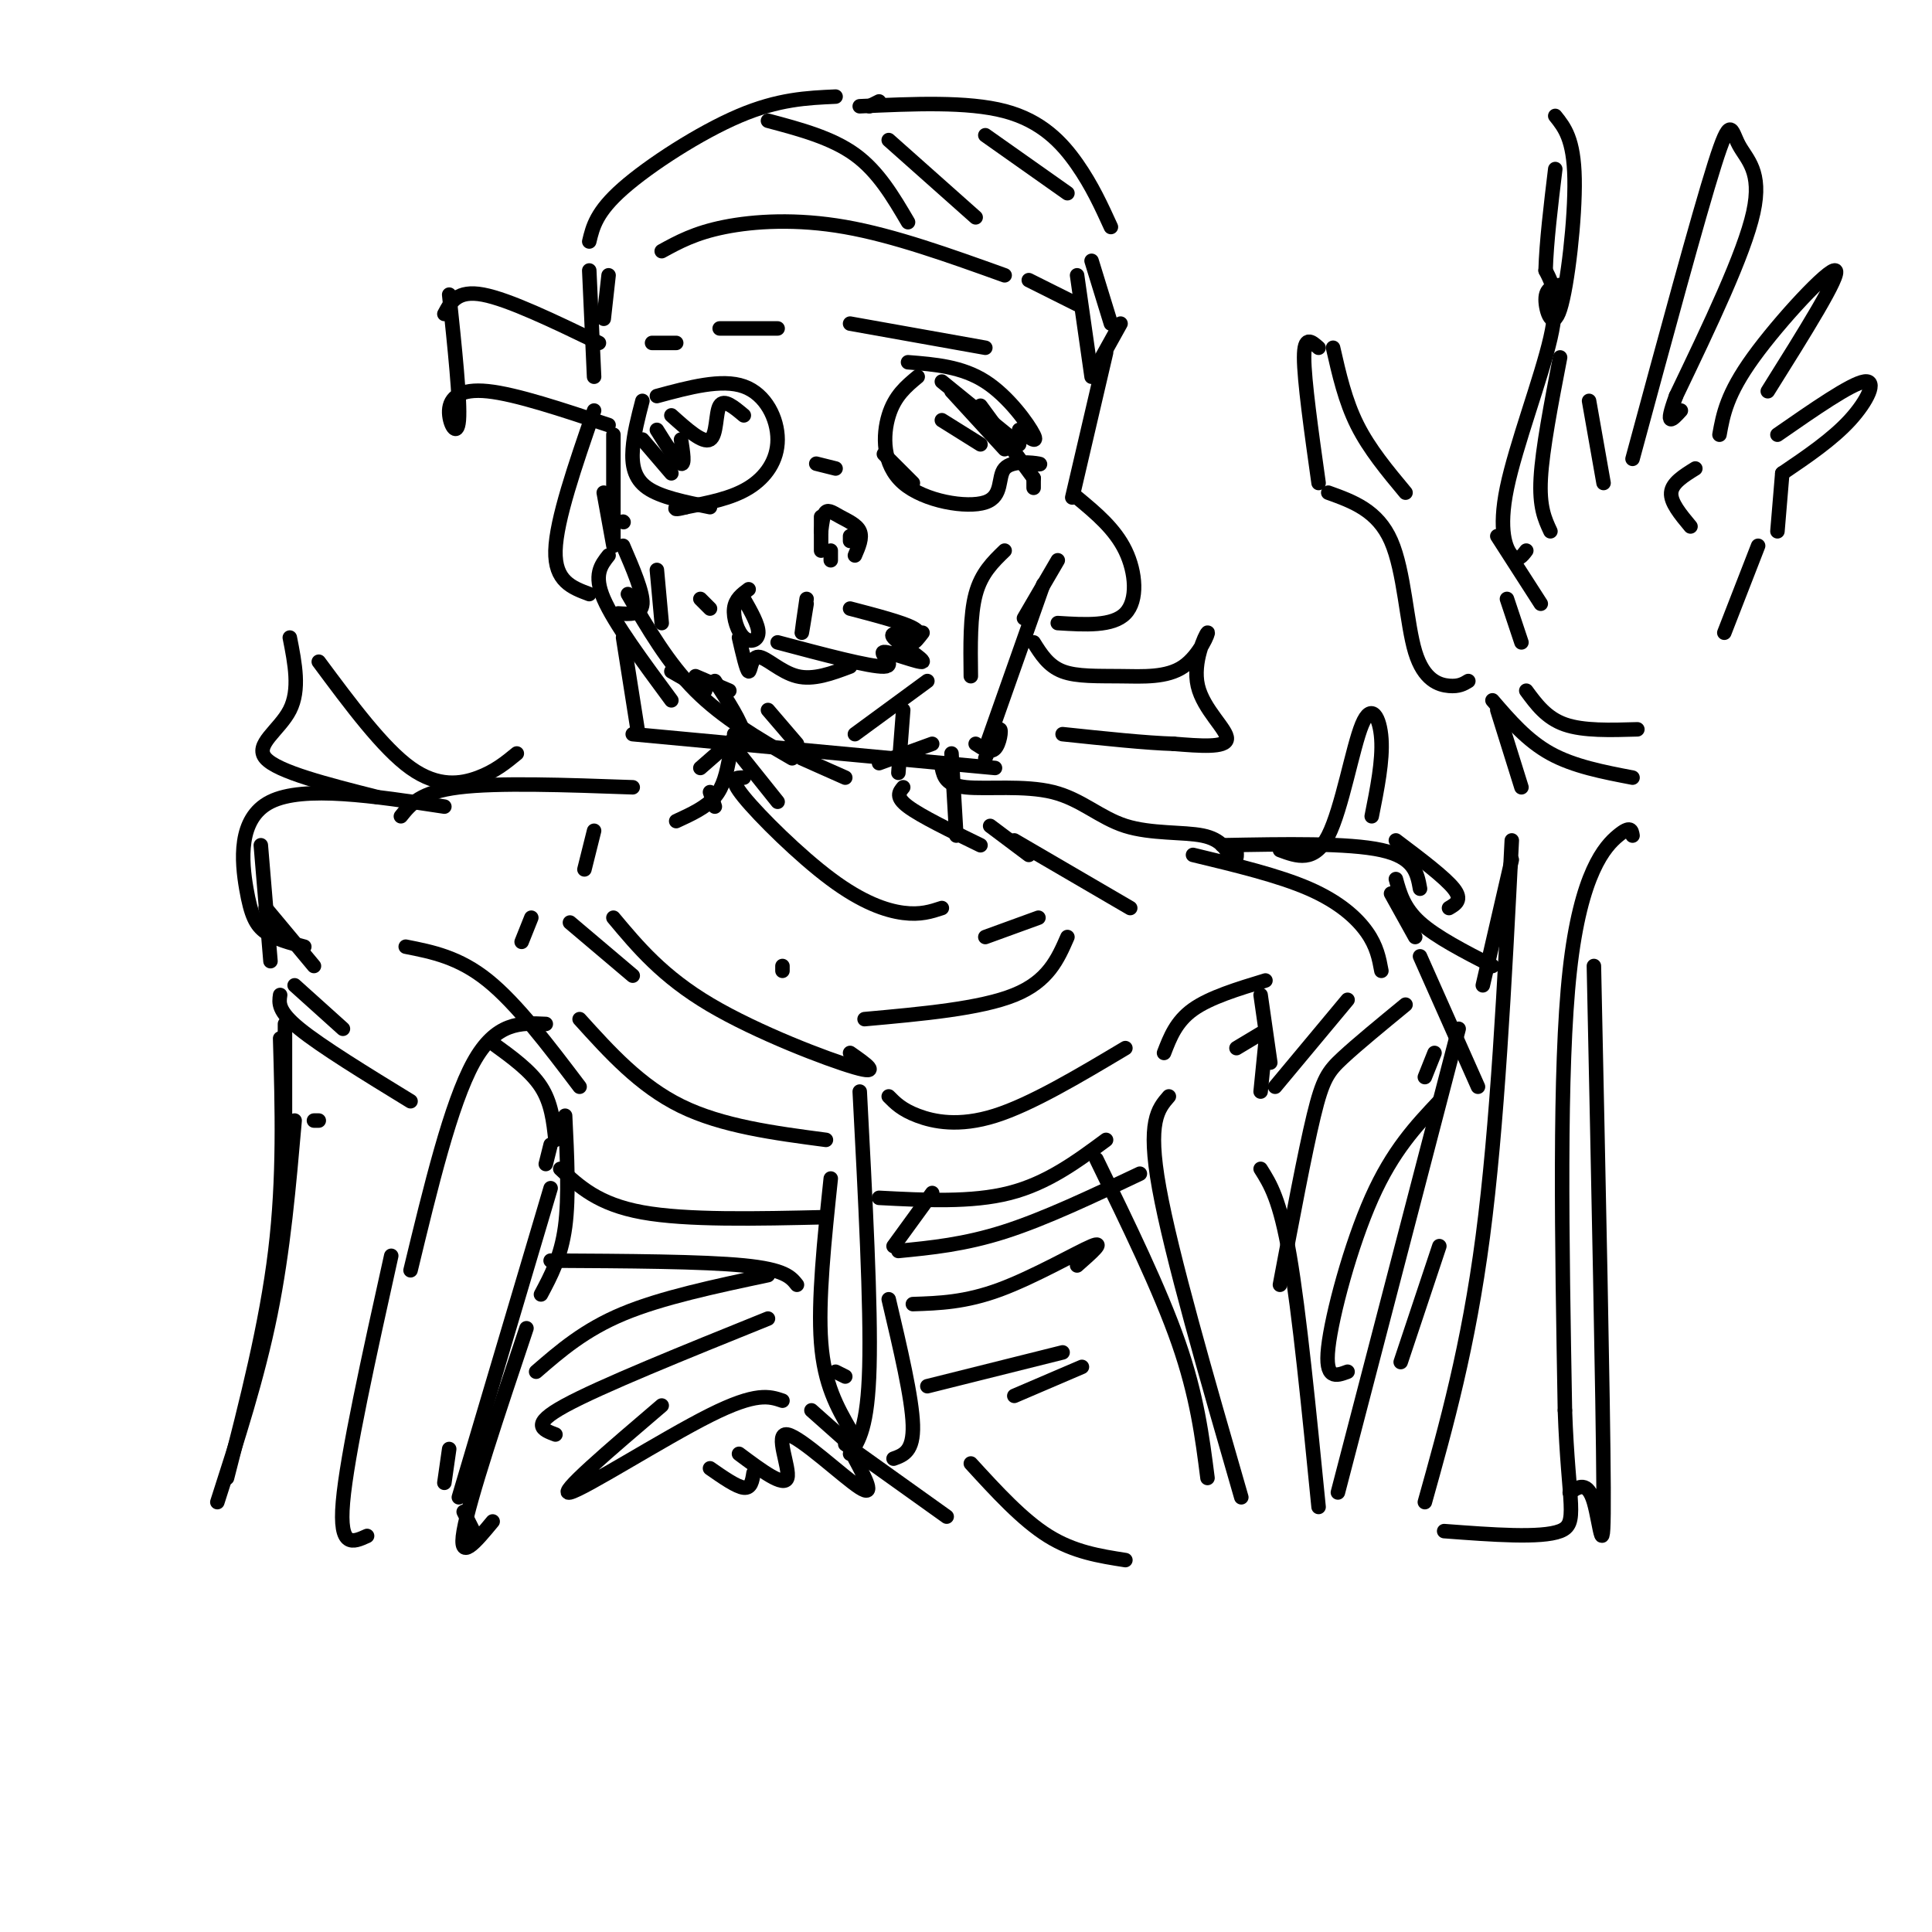<svg viewBox='0 0 400 400' version='1.1' xmlns='http://www.w3.org/2000/svg' xmlns:xlink='http://www.w3.org/1999/xlink'><g fill='none' stroke='rgb(0,0,0)' stroke-width='3' stroke-linecap='round' stroke-linejoin='round'><path d='M125,66c0.000,0.000 1.000,-9.000 1,-9'/><path d='M122,50c0.733,-3.067 1.467,-6.133 7,-11c5.533,-4.867 15.867,-11.533 24,-15c8.133,-3.467 14.067,-3.733 20,-4'/><path d='M178,22c11.156,-0.511 22.311,-1.022 30,1c7.689,2.022 11.911,6.578 15,11c3.089,4.422 5.044,8.711 7,13'/><path d='M122,56c0.000,0.000 1.000,22.000 1,22'/><path d='M127,90c0.000,0.000 0.000,22.000 0,22'/><path d='M226,54c0.000,0.000 4.000,13.000 4,13'/><path d='M229,73c0.000,0.000 -7.000,30.000 -7,30'/><path d='M136,118c0.000,0.000 1.000,11.000 1,11'/><path d='M144,140c0.000,0.000 7.000,3.000 7,3'/><path d='M159,147c0.000,0.000 6.000,7.000 6,7'/><path d='M177,152c0.000,0.000 15.000,-11.000 15,-11'/><path d='M212,128c0.000,0.000 7.000,-12.000 7,-12'/><path d='M130,123c4.167,7.167 8.333,14.333 14,20c5.667,5.667 12.833,9.833 20,14'/><path d='M166,157c0.000,0.000 9.000,4.000 9,4'/><path d='M182,158c0.000,0.000 11.000,-4.000 11,-4'/><path d='M148,141c2.750,4.250 5.500,8.500 6,11c0.500,2.500 -1.250,3.250 -3,4'/><path d='M187,147c0.000,0.000 -1.000,13.000 -1,13'/><path d='M153,152c0.000,0.000 -8.000,7.000 -8,7'/><path d='M131,163c-14.000,-0.500 -28.000,-1.000 -36,0c-8.000,1.000 -10.000,3.500 -12,6'/><path d='M195,159c0.411,1.781 0.823,3.563 5,4c4.177,0.437 12.120,-0.470 18,1c5.880,1.470 9.699,5.319 15,7c5.301,1.681 12.086,1.195 16,2c3.914,0.805 4.957,2.903 6,5'/><path d='M255,178c1.167,0.500 1.083,-0.750 1,-2'/><path d='M253,175c13.083,-0.250 26.167,-0.500 33,1c6.833,1.500 7.417,4.750 8,8'/><path d='M92,167c-14.577,-2.208 -29.155,-4.417 -36,-1c-6.845,3.417 -5.958,12.458 -5,18c0.958,5.542 1.988,7.583 4,9c2.012,1.417 5.006,2.208 8,3'/><path d='M289,174c5.083,3.833 10.167,7.667 12,10c1.833,2.333 0.417,3.167 -1,4'/><path d='M123,172c0.000,0.000 -2.000,8.000 -2,8'/><path d='M110,190c0.000,0.000 -2.000,5.000 -2,5'/><path d='M84,196c5.500,1.083 11.000,2.167 17,7c6.000,4.833 12.500,13.417 19,22'/><path d='M262,203c-5.750,1.750 -11.500,3.500 -15,6c-3.500,2.500 -4.750,5.750 -6,9'/><path d='M102,216c3.917,2.833 7.833,5.667 10,9c2.167,3.333 2.583,7.167 3,11'/><path d='M114,237c0.000,0.000 -1.000,4.000 -1,4'/><path d='M114,246c0.000,0.000 -19.000,64.000 -19,64'/><path d='M242,227c-2.250,2.583 -4.500,5.167 -2,19c2.500,13.833 9.750,38.917 17,64'/><path d='M162,200c0.000,0.000 0.000,1.000 0,1'/><path d='M178,226c1.167,22.250 2.333,44.500 2,57c-0.333,12.500 -2.167,15.250 -4,18'/><path d='M172,244c-1.333,12.667 -2.667,25.333 -2,34c0.667,8.667 3.333,13.333 6,18'/><path d='M173,284c0.000,0.000 2.000,1.000 2,1'/><path d='M93,300c0.000,0.000 -1.000,7.000 -1,7'/><path d='M96,313c0.000,0.000 2.000,4.000 2,4'/><path d='M55,188c0.000,0.000 10.000,12.000 10,12'/><path d='M54,175c0.000,0.000 2.000,24.000 2,24'/><path d='M59,212c0.000,0.000 0.000,27.000 0,27'/><path d='M113,212c-5.167,-0.250 -10.333,-0.500 -15,8c-4.667,8.500 -8.833,25.750 -13,43'/><path d='M61,232c-1.167,13.417 -2.333,26.833 -5,40c-2.667,13.167 -6.833,26.083 -11,39'/><path d='M81,260c-4.583,20.667 -9.167,41.333 -10,51c-0.833,9.667 2.083,8.333 5,7'/><path d='M315,133c0.000,0.000 -3.000,-9.000 -3,-9'/><path d='M319,125c0.000,0.000 -9.000,-14.000 -9,-14'/><path d='M291,102c-3.750,-4.500 -7.500,-9.000 -10,-14c-2.500,-5.000 -3.750,-10.500 -5,-16'/><path d='M273,72c-1.500,-1.333 -3.000,-2.667 -3,2c0.000,4.667 1.500,15.333 3,26'/><path d='M275,102c5.113,1.839 10.226,3.679 13,10c2.774,6.321 3.208,17.125 5,23c1.792,5.875 4.940,6.821 7,7c2.060,0.179 3.030,-0.411 4,-1'/><path d='M316,114c-0.881,1.167 -1.762,2.333 -3,1c-1.238,-1.333 -2.833,-5.167 -1,-14c1.833,-8.833 7.095,-22.667 9,-31c1.905,-8.333 0.452,-11.167 -1,-14'/><path d='M320,56c0.167,-5.833 1.083,-13.417 2,-21'/><path d='M322,24c1.923,2.399 3.845,4.798 4,13c0.155,8.202 -1.458,22.208 -3,27c-1.542,4.792 -3.012,0.369 -3,-2c0.012,-2.369 1.506,-2.685 3,-3'/><path d='M323,74c-1.833,9.500 -3.667,19.000 -4,25c-0.333,6.000 0.833,8.500 2,11'/><path d='M329,83c0.000,0.000 3.000,17.000 3,17'/><path d='M338,95c6.804,-25.137 13.607,-50.274 17,-61c3.393,-10.726 3.375,-7.042 5,-4c1.625,3.042 4.893,5.440 3,14c-1.893,8.560 -8.946,23.280 -16,38'/><path d='M347,82c-2.500,6.833 -0.750,4.917 1,3'/><path d='M356,90c0.756,-4.200 1.511,-8.400 7,-16c5.489,-7.600 15.711,-18.600 17,-18c1.289,0.600 -6.356,12.800 -14,25'/><path d='M368,90c7.622,-5.289 15.244,-10.578 18,-11c2.756,-0.422 0.644,4.022 -3,8c-3.644,3.978 -8.822,7.489 -14,11'/><path d='M369,98c0.000,0.000 -1.000,12.000 -1,12'/><path d='M351,97c-2.417,1.500 -4.833,3.000 -5,5c-0.167,2.000 1.917,4.500 4,7'/><path d='M364,113c0.000,0.000 -7.000,18.000 -7,18'/><path d='M316,143c2.083,2.833 4.167,5.667 8,7c3.833,1.333 9.417,1.167 15,1'/><path d='M309,145c3.583,4.167 7.167,8.333 12,11c4.833,2.667 10.917,3.833 17,5'/><path d='M310,147c0.000,0.000 5.000,16.000 5,16'/><path d='M313,174c-1.500,29.583 -3.000,59.167 -6,82c-3.000,22.833 -7.500,38.917 -12,55'/><path d='M338,173c-0.178,-1.089 -0.356,-2.178 -3,0c-2.644,2.178 -7.756,7.622 -10,28c-2.244,20.378 -1.622,55.689 -1,91'/><path d='M324,292c0.689,19.711 2.911,23.489 -1,25c-3.911,1.511 -13.956,0.756 -24,0'/><path d='M330,200c0.956,45.222 1.911,90.444 2,108c0.089,17.556 -0.689,7.444 -2,3c-1.311,-4.444 -3.156,-3.222 -5,-2'/><path d='M256,217c0.000,0.000 5.000,-3.000 5,-3'/><path d='M262,216c0.000,0.000 -1.000,10.000 -1,10'/><path d='M261,242c2.000,3.167 4.000,6.333 6,18c2.000,11.667 4.000,31.833 6,52'/><path d='M294,198c0.000,0.000 12.000,27.000 12,27'/><path d='M297,218c0.000,0.000 -2.000,5.000 -2,5'/><path d='M265,266c2.578,-13.689 5.156,-27.378 7,-35c1.844,-7.622 2.956,-9.178 6,-12c3.044,-2.822 8.022,-6.911 13,-11'/><path d='M279,284c-2.378,0.889 -4.756,1.778 -4,-5c0.756,-6.778 4.644,-21.222 9,-31c4.356,-9.778 9.178,-14.889 14,-20'/><path d='M290,282c0.000,0.000 8.000,-24.000 8,-24'/><path d='M264,225c0.000,0.000 15.000,-18.000 15,-18'/><path d='M261,206c0.000,0.000 2.000,14.000 2,14'/><path d='M135,71c0.000,0.000 5.000,0.000 5,0'/><path d='M149,68c0.000,0.000 12.000,0.000 12,0'/><path d='M176,67c0.000,0.000 28.000,5.000 28,5'/><path d='M188,75c5.578,0.444 11.156,0.889 16,4c4.844,3.111 8.956,8.889 10,11c1.044,2.111 -0.978,0.556 -3,-1'/><path d='M190,78c-2.376,1.972 -4.752,3.944 -6,8c-1.248,4.056 -1.368,10.197 3,14c4.368,3.803 13.222,5.267 17,4c3.778,-1.267 2.479,-5.264 4,-7c1.521,-1.736 5.863,-1.210 7,-1c1.137,0.210 -0.932,0.105 -3,0'/><path d='M212,96c-0.500,0.000 -0.250,0.000 0,0'/><path d='M136,82c6.714,-1.815 13.429,-3.631 18,-2c4.571,1.631 7.000,6.708 7,11c0.000,4.292 -2.429,7.798 -6,10c-3.571,2.202 -8.286,3.101 -13,4'/><path d='M142,105c-2.500,0.667 -2.250,0.333 -2,0'/><path d='M133,83c-0.889,3.422 -1.778,6.844 -2,10c-0.222,3.156 0.222,6.044 3,8c2.778,1.956 7.889,2.978 13,4'/><path d='M169,96c0.000,0.000 4.000,1.000 4,1'/><path d='M137,52c3.444,-1.889 6.889,-3.778 13,-5c6.111,-1.222 14.889,-1.778 25,0c10.111,1.778 21.556,5.889 33,10'/><path d='M213,58c0.000,0.000 10.000,5.000 10,5'/><path d='M183,94c0.000,0.000 6.000,6.000 6,6'/><path d='M195,79c0.000,0.000 16.000,13.000 16,13'/><path d='M197,81c0.000,0.000 11.000,12.000 11,12'/><path d='M195,87c0.000,0.000 8.000,5.000 8,5'/><path d='M133,91c0.000,0.000 6.000,7.000 6,7'/><path d='M136,89c2.083,3.333 4.167,6.667 5,7c0.833,0.333 0.417,-2.333 0,-5'/><path d='M139,86c3.267,2.933 6.533,5.867 8,5c1.467,-0.867 1.133,-5.533 2,-7c0.867,-1.467 2.933,0.267 5,2'/><path d='M176,111c0.000,0.000 0.000,1.000 0,1'/><path d='M170,107c0.000,0.000 0.000,7.000 0,7'/><path d='M170,110c0.208,-1.744 0.417,-3.488 1,-4c0.583,-0.512 1.542,0.208 3,1c1.458,0.792 3.417,1.655 4,3c0.583,1.345 -0.208,3.173 -1,5'/><path d='M172,114c0.000,0.000 0.000,2.000 0,2'/><path d='M145,124c0.000,0.000 2.000,2.000 2,2'/><path d='M154,124c1.530,2.690 3.060,5.381 3,7c-0.060,1.619 -1.708,2.167 -3,1c-1.292,-1.167 -2.226,-4.048 -2,-6c0.226,-1.952 1.613,-2.976 3,-4'/><path d='M167,125c-0.500,3.083 -1.000,6.167 -1,6c0.000,-0.167 0.500,-3.583 1,-7'/><path d='M176,126c5.417,1.417 10.833,2.833 13,4c2.167,1.167 1.083,2.083 0,3'/><path d='M189,133c0.333,0.167 1.167,-0.917 2,-2'/><path d='M129,108c0.000,0.000 0.100,0.100 0.1,0.1'/><path d='M129,113c2.083,4.833 4.167,9.667 4,12c-0.167,2.333 -2.583,2.167 -5,2'/><path d='M124,71c-9.333,-4.500 -18.667,-9.000 -24,-10c-5.333,-1.000 -6.667,1.500 -8,4'/><path d='M93,61c1.161,11.054 2.321,22.107 2,26c-0.321,3.893 -2.125,0.625 -2,-2c0.125,-2.625 2.179,-4.607 8,-4c5.821,0.607 15.411,3.804 25,7'/><path d='M125,102c0.000,0.000 2.000,11.000 2,11'/><path d='M126,115c-1.583,2.000 -3.167,4.000 -1,9c2.167,5.000 8.083,13.000 14,21'/><path d='M152,152c0.000,0.000 1.000,4.000 1,4'/><path d='M153,156c0.000,0.000 8.000,10.000 8,10'/><path d='M151,157c-0.583,2.917 -1.167,5.833 -3,8c-1.833,2.167 -4.917,3.583 -8,5'/><path d='M147,164c0.000,0.000 1.000,3.000 1,3'/><path d='M197,156c0.000,0.000 1.000,17.000 1,17'/><path d='M154,161c-1.637,-0.018 -3.274,-0.036 0,4c3.274,4.036 11.458,12.125 18,17c6.542,4.875 11.440,6.536 15,7c3.560,0.464 5.780,-0.268 8,-1'/><path d='M187,163c-0.833,1.000 -1.667,2.000 1,4c2.667,2.000 8.833,5.000 15,8'/><path d='M205,171c0.000,0.000 8.000,6.000 8,6'/><path d='M210,174c0.000,0.000 24.000,14.000 24,14'/><path d='M247,177c8.867,2.133 17.733,4.267 24,7c6.267,2.733 9.933,6.067 12,9c2.067,2.933 2.533,5.467 3,8'/><path d='M118,191c0.000,0.000 13.000,11.000 13,11'/><path d='M127,190c5.089,6.089 10.178,12.178 20,18c9.822,5.822 24.378,11.378 30,13c5.622,1.622 2.311,-0.689 -1,-3'/><path d='M120,211c6.250,6.917 12.500,13.833 21,18c8.500,4.167 19.250,5.583 30,7'/><path d='M184,227c1.356,1.378 2.711,2.756 6,4c3.289,1.244 8.511,2.356 16,0c7.489,-2.356 17.244,-8.178 27,-14'/><path d='M179,211c12.000,-1.083 24.000,-2.167 31,-5c7.000,-2.833 9.000,-7.417 11,-12'/><path d='M204,194c0.000,0.000 11.000,-4.000 11,-4'/><path d='M227,240c6.583,13.500 13.167,27.000 17,38c3.833,11.000 4.917,19.500 6,28'/><path d='M184,269c2.417,10.250 4.833,20.500 5,26c0.167,5.500 -1.917,6.250 -4,7'/><path d='M117,231c0.417,8.417 0.833,16.833 0,23c-0.833,6.167 -2.917,10.083 -5,14'/><path d='M109,275c-5.917,17.667 -11.833,35.333 -13,42c-1.167,6.667 2.417,2.333 6,-2'/><path d='M182,248c9.583,0.500 19.167,1.000 27,-1c7.833,-2.000 13.917,-6.500 20,-11'/><path d='M193,247c0.000,0.000 -8.000,11.000 -8,11'/><path d='M186,259c6.833,-0.667 13.667,-1.333 22,-4c8.333,-2.667 18.167,-7.333 28,-12'/><path d='M189,270c5.422,-0.178 10.844,-0.356 18,-3c7.156,-2.644 16.044,-7.756 19,-9c2.956,-1.244 -0.022,1.378 -3,4'/><path d='M192,287c0.000,0.000 28.000,-7.000 28,-7'/><path d='M210,289c0.000,0.000 14.000,-6.000 14,-6'/><path d='M116,242c3.917,3.667 7.833,7.333 17,9c9.167,1.667 23.583,1.333 38,1'/><path d='M114,261c15.750,0.083 31.500,0.167 40,1c8.500,0.833 9.750,2.417 11,4'/><path d='M159,264c-11.000,2.333 -22.000,4.667 -30,8c-8.000,3.333 -13.000,7.667 -18,12'/><path d='M159,273c-17.333,7.000 -34.667,14.000 -42,18c-7.333,4.000 -4.667,5.000 -2,6'/><path d='M137,291c-10.911,9.311 -21.822,18.622 -19,18c2.822,-0.622 19.378,-11.178 29,-16c9.622,-4.822 12.311,-3.911 15,-3'/><path d='M168,292c0.000,0.000 9.000,8.000 9,8'/><path d='M147,304c2.750,1.917 5.500,3.833 7,4c1.500,0.167 1.750,-1.417 2,-3'/><path d='M153,301c4.679,3.494 9.357,6.988 10,5c0.643,-1.988 -2.750,-9.458 0,-9c2.750,0.458 11.643,8.845 15,11c3.357,2.155 1.179,-1.923 -1,-6'/><path d='M175,299c0.000,0.000 21.000,15.000 21,15'/><path d='M201,303c5.333,5.833 10.667,11.667 16,15c5.333,3.333 10.667,4.167 16,5'/><path d='M203,84c0.000,0.000 11.000,15.000 11,15'/><path d='M214,99c0.000,0.000 0.000,2.000 0,2'/><path d='M208,114c-2.417,2.333 -4.833,4.667 -6,9c-1.167,4.333 -1.083,10.667 -1,17'/><path d='M216,121c0.000,0.000 -12.000,34.000 -12,34'/><path d='M129,132c0.000,0.000 3.000,19.000 3,19'/><path d='M131,152c0.000,0.000 75.000,7.000 75,7'/><path d='M204,157c1.289,-3.000 2.578,-6.000 3,-6c0.422,0.000 -0.022,3.000 -1,4c-0.978,1.000 -2.489,0.000 -4,-1'/><path d='M139,139c0.000,0.000 7.000,4.000 7,4'/><path d='M153,132c0.792,3.429 1.583,6.857 2,7c0.417,0.143 0.458,-3.000 2,-3c1.542,0.000 4.583,3.143 8,4c3.417,0.857 7.208,-0.571 11,-2'/><path d='M161,133c9.596,2.553 19.193,5.107 22,5c2.807,-0.107 -1.175,-2.874 0,-3c1.175,-0.126 7.509,2.389 8,2c0.491,-0.389 -4.860,-3.683 -6,-5c-1.140,-1.317 1.930,-0.659 5,0'/><path d='M223,57c0.000,0.000 3.000,21.000 3,21'/><path d='M227,76c0.000,0.000 5.000,-9.000 5,-9'/><path d='M221,40c0.000,0.000 -17.000,-12.000 -17,-12'/><path d='M182,21c0.000,0.000 -2.000,1.000 -2,1'/><path d='M159,25c6.583,1.750 13.167,3.500 18,7c4.833,3.500 7.917,8.750 11,14'/><path d='M184,29c0.000,0.000 18.000,16.000 18,16'/><path d='M61,204c0.000,0.000 10.000,9.000 10,9'/><path d='M58,206c-0.250,1.667 -0.500,3.333 4,7c4.500,3.667 13.750,9.333 23,15'/><path d='M65,232c0.000,0.000 1.000,0.000 1,0'/><path d='M58,215c0.417,14.417 0.833,28.833 -1,44c-1.833,15.167 -5.917,31.083 -10,47'/><path d='M107,156c-2.244,1.844 -4.489,3.689 -8,5c-3.511,1.311 -8.289,2.089 -14,-2c-5.711,-4.089 -12.356,-13.044 -19,-22'/><path d='M60,132c1.067,5.400 2.133,10.800 0,15c-2.133,4.200 -7.467,7.200 -5,10c2.467,2.800 12.733,5.400 23,8'/><path d='M214,133c1.522,2.437 3.043,4.873 6,6c2.957,1.127 7.348,0.944 12,1c4.652,0.056 9.564,0.352 13,-2c3.436,-2.352 5.395,-7.352 5,-7c-0.395,0.352 -3.145,6.056 -2,11c1.145,4.944 6.184,9.127 6,11c-0.184,1.873 -5.592,1.437 -11,1'/><path d='M243,154c-5.667,-0.167 -14.333,-1.083 -23,-2'/><path d='M313,178c0.000,0.000 -6.000,26.000 -6,26'/><path d='M302,213c0.000,0.000 -25.000,96.000 -25,96'/><path d='M289,182c0.833,3.000 1.667,6.000 5,9c3.333,3.000 9.167,6.000 15,9'/><path d='M288,185c0.000,0.000 5.000,9.000 5,9'/><path d='M265,176c3.565,1.327 7.131,2.655 10,-3c2.869,-5.655 5.042,-18.292 7,-23c1.958,-4.708 3.702,-1.488 4,3c0.298,4.488 -0.851,10.244 -2,16'/><path d='M123,85c-3.917,11.333 -7.833,22.667 -8,29c-0.167,6.333 3.417,7.667 7,9'/><path d='M223,103c3.911,3.244 7.822,6.489 10,11c2.178,4.511 2.622,10.289 0,13c-2.622,2.711 -8.311,2.356 -14,2'/></g>
</svg>